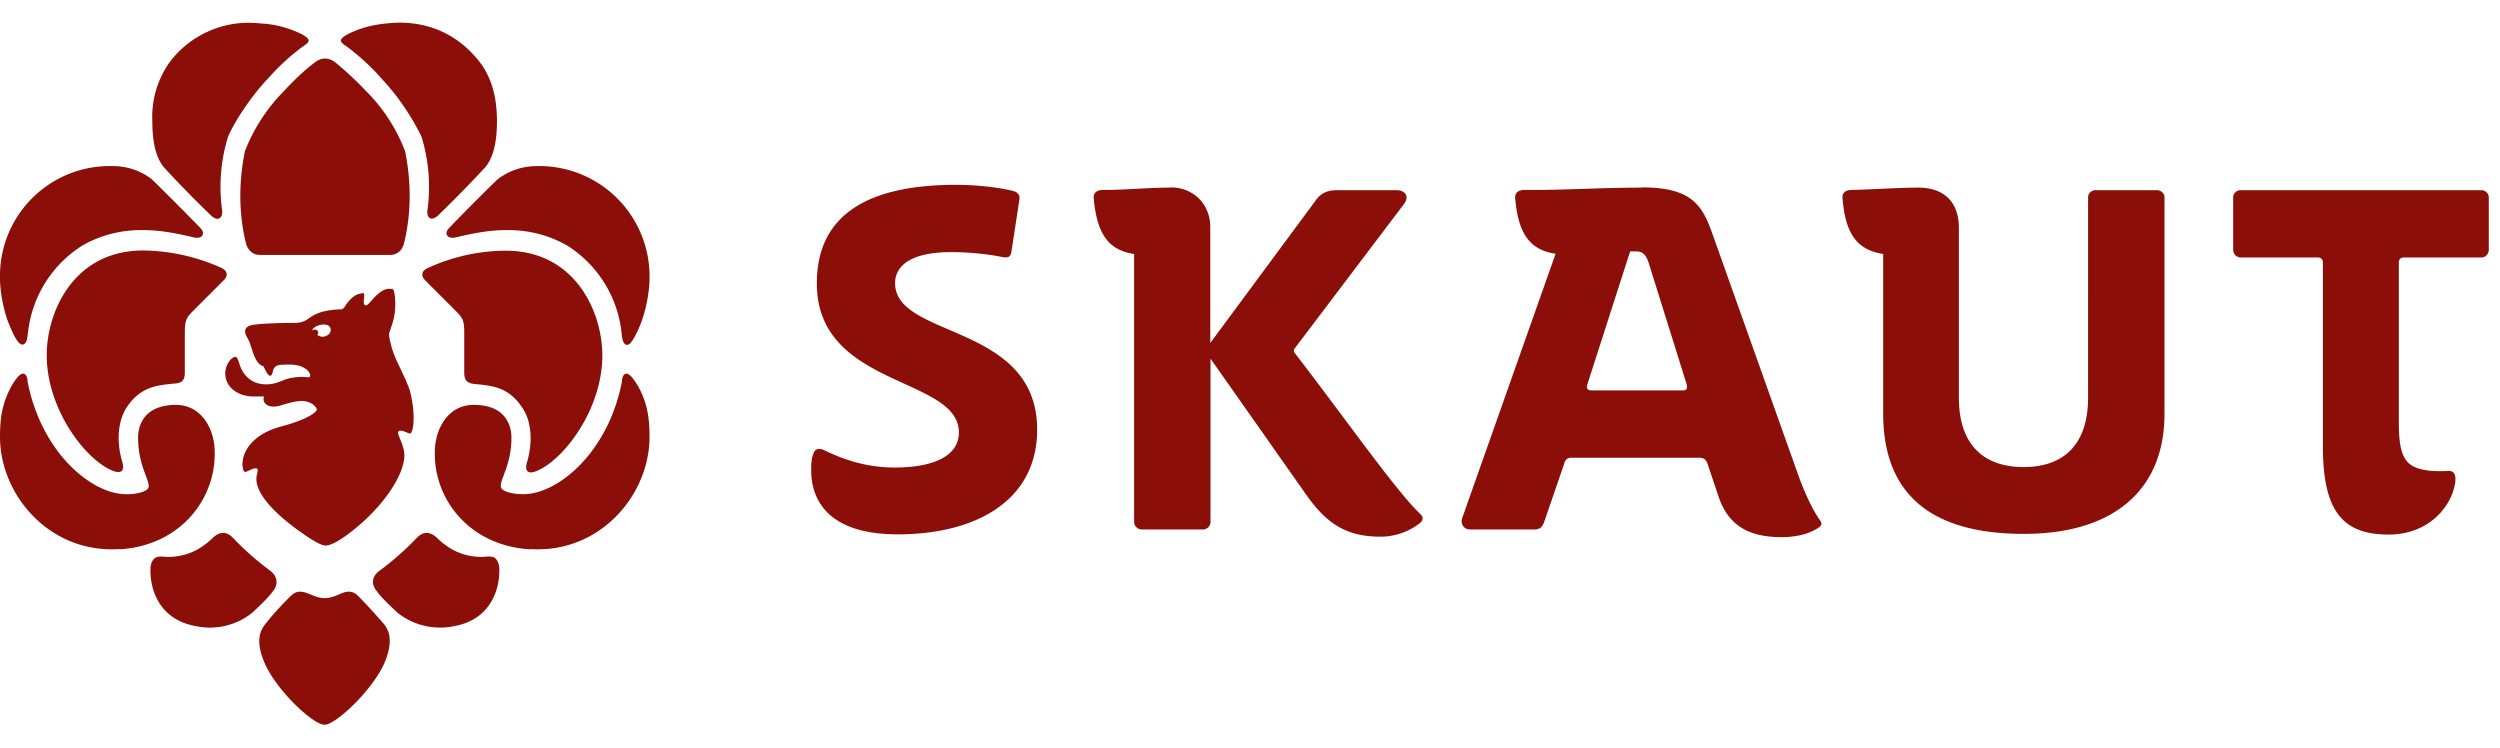 <svg xmlns="http://www.w3.org/2000/svg" width="107" height="32" fill="none"><path fill="#8B0F08" d="M13.48 2.67c-.32.23-.77.63-1.31 1.21a7.53 7.53 0 0 0-1.69 2.6c-.23 1.15-.3 2.5.04 3.9.08.35.32.53.6.53h5.58c.29 0 .52-.18.6-.53.34-1.4.27-2.75.04-3.9a7.3 7.3 0 0 0-1.69-2.6 14.1 14.1 0 0 0-1.3-1.21c-.29-.22-.59-.22-.87 0Zm-7.34 8.05C3.13 10.72 2 13.37 2 15.2c0 2.29 1.62 4.43 2.78 4.93.36.16.58.07.45-.37-.24-.82-.2-1.69.17-2.29.56-.87 1.23-.98 2.03-1.05.36-.02.48-.13.48-.49v-1.7c0-.53.07-.64.38-.95L9.57 12c.23-.23.13-.41-.06-.52a8.4 8.4 0 0 0-3.37-.76Zm12.13.77c-.2.11-.29.29-.06.52l1.28 1.28c.32.32.38.42.38.96v1.7c0 .35.14.46.48.49.8.07 1.46.16 2.03 1.05.38.58.42 1.47.18 2.28-.13.44.08.54.45.37 1.15-.5 2.77-2.64 2.77-4.93 0-1.82-1.13-4.48-4.14-4.48a8.07 8.07 0 0 0-3.37.76Zm-1.55 3.2c-.03-.09-.09-.38-.06-.44l.12-.36c.22-.65.13-1.33.06-1.48a.07.07 0 0 0-.07-.04c-.31-.06-.57.15-.9.53-.12.15-.27.27-.3.05-.02-.13.08-.42-.04-.4-.3.02-.49.2-.67.42-.13.17-.13.26-.28.27-.3.01-.44.03-.68.08a1.72 1.72 0 0 0-.57.23c-.18.11-.3.27-.73.27-.65 0-1.5.03-1.8.09-.33.06-.39.27-.2.57.2.34.26 1.09.68 1.2.11.23.2.42.3.4.05-.01.09-.12.11-.23.06-.23.29-.24.44-.24.38-.02.67 0 .91.15.18.1.26.27.23.34-.05.12-.17-.04-.83.08-.36.07-.58.27-1.05.27-.69 0-1.03-.47-1.15-.9-.07-.21-.11-.4-.36-.17a.89.89 0 0 0-.01 1.2c.22.24.53.36.9.39h.53s-.06.15.03.27c.08.12.3.23.69.11.55-.16 1-.31 1.39-.03.07.06.15.15.15.2 0 .12-.41.44-1.55.74-1.4.38-1.75 1.32-1.6 1.84.02.04.04.1.09.1s.25-.12.38-.15c.24-.04.13.13.1.35-.1.78 1.01 1.77 2 2.45.54.38.82.5.96.5s.44-.1.97-.5c1.52-1.13 2.54-2.7 2.38-3.55-.1-.48-.34-.78-.22-.85.14-.08.44.14.5.1.15-.1.22-.98-.05-1.9-.33-.88-.63-1.23-.8-1.95Zm-2.88-.28c-.13.01-.28-.06-.25-.1a.13.13 0 0 0 .02-.13c-.04-.08-.17-.1-.26-.03.07-.16.3-.26.5-.26.27 0 .32.15.3.27-.02.13-.14.22-.3.25Z"/><path fill="#8B0F08" d="M5.12 23.5c-3 .2-5.12-2.32-5.12-4.8 0-.94.14-1.44.38-1.96.22-.45.46-.75.6-.75.15 0 .2.2.2.34.59 3.04 2.73 4.8 4.18 4.82.43.02.96-.1 1-.3.06-.3-.45-.92-.45-2.12 0-.48.22-1.36 1.54-1.4 1.17-.05 1.74 1.04 1.74 2.02.04 2-1.46 4-4.07 4.16ZM1.2 14.22a5.04 5.04 0 0 1 2.34-3.72c1.77-1 3.52-.63 4.75-.34.18.04.33.01.38-.1.04-.1.02-.19-.13-.34-.58-.6-1.91-1.93-2.07-2.07a2.71 2.71 0 0 0-1.6-.54A4.7 4.7 0 0 0 0 11.9c0 .67.19 1.53.4 2 .18.46.39.85.55.85.2-.01.22-.28.25-.54Zm17.18-4.9c-.08-.06-.11-.18-.08-.37a7.3 7.3 0 0 0-.26-3.1 10.3 10.3 0 0 0-1.72-2.5 9.8 9.8 0 0 0-1.44-1.33c-.1-.07-.29-.18-.29-.28 0-.1.15-.2.34-.3.34-.16.85-.38 1.76-.45 1.09-.1 2.64.14 3.83 1.65.66.85.75 1.87.75 2.56 0 .83-.14 1.57-.54 2a51.7 51.7 0 0 1-1.98 2.02c-.07.07-.26.2-.37.1Zm-8.96 0c.08-.06.11-.18.08-.37a7.3 7.3 0 0 1 .26-3.1c.33-.76 1.1-1.86 1.72-2.5a9.75 9.75 0 0 1 1.44-1.33c.1-.07.29-.18.29-.28 0-.1-.15-.2-.34-.3A4.54 4.54 0 0 0 11.1 1a4.23 4.23 0 0 0-3.83 1.65 4.05 4.05 0 0 0-.75 2.56c0 .83.14 1.57.54 2a47.9 47.9 0 0 0 1.98 2.02c.07.07.26.2.37.1ZM22.68 23.5c3 .2 5.12-2.32 5.12-4.8 0-.94-.14-1.45-.38-1.96-.22-.45-.47-.75-.6-.75-.15 0-.2.2-.2.34-.59 3.04-2.73 4.8-4.19 4.82-.42.01-.95-.1-.99-.3-.07-.3.45-.93.45-2.12 0-.48-.22-1.37-1.54-1.4-1.17-.05-1.74 1.04-1.74 2.02-.04 2 1.46 4 4.07 4.16Zm3.92-9.28a5.04 5.04 0 0 0-2.34-3.72c-1.77-1-3.53-.63-4.75-.34-.18.04-.33.01-.38-.1-.04-.1-.02-.19.13-.34.57-.6 1.9-1.93 2.07-2.07a2.73 2.73 0 0 1 1.6-.54 4.72 4.72 0 0 1 4.87 4.8c0 .67-.2 1.53-.4 2-.19.46-.4.85-.55.85-.2-.01-.22-.28-.25-.54ZM16.24 24.43a12.3 12.3 0 0 0 1.6-1.41c.25-.26.55-.3.86 0 .44.42.97.76 1.75.81.31.03.47-.06.7.03.1.06.2.2.22.46.03 1.03-.46 2.22-1.94 2.48a2.93 2.93 0 0 1-2.41-.57c-.33-.31-.7-.65-.9-.94-.23-.27-.22-.61.12-.86Zm-4.67 0a12.3 12.3 0 0 1-1.6-1.41c-.25-.26-.55-.3-.86 0-.44.42-.97.76-1.75.81-.3.03-.47-.06-.69.03-.1.06-.22.2-.23.46-.03 1.03.46 2.22 1.95 2.48a2.9 2.9 0 0 0 2.4-.57c.33-.31.7-.65.9-.94.22-.27.2-.61-.12-.86Zm2.33 1.17c.38 0 .68-.23.94-.27.22-.03.37.04.56.25.28.28.7.75 1 1.09.2.24.47.65.09 1.62-.47 1.18-2.11 2.73-2.6 2.73-.5 0-2.14-1.55-2.6-2.73-.39-.97-.1-1.38.1-1.62.26-.34.69-.8.99-1.1.2-.2.34-.27.55-.24.29.04.59.27.97.27Zm26.83-14.81c-2.1 0-2.42.83-2.42 1.33 0 2.38 6.08 1.7 6.08 6.27 0 3.03-2.61 4.48-5.97 4.48-2.96 0-3.7-1.46-3.7-2.74 0-.25 0-.44.08-.68.06-.2.2-.32.5-.17 1.07.52 2.03.73 3 .73 1.55 0 2.74-.44 2.74-1.5 0-2.41-6.08-1.9-6.08-6.38 0-2.82 2.01-4.22 5.97-4.22.67 0 1.73.08 2.45.27.2.05.28.2.25.36l-.34 2.23c-.04.25-.16.27-.4.23-.73-.15-1.58-.21-2.16-.21Zm29.53-2.77c2.08 0 2.57.71 3 1.9L77 20.43c.4 1.07.7 1.55.9 1.85.08.08.08.2-.02.27-.27.2-.79.44-1.63.44-1.43 0-2.29-.52-2.7-1.75l-.46-1.37c-.07-.2-.16-.28-.37-.28h-5.46c-.19 0-.27.09-.32.28l-.86 2.5c-.07.17-.16.29-.41.29h-2.76c-.25 0-.41-.23-.33-.48l4-11.32c-1.1-.16-1.6-.85-1.73-2.38-.02-.24.15-.35.4-.35 1.73.01 3.28-.1 5-.1Zm1.93 8.43-1.63-5.21c-.11-.33-.25-.48-.52-.48h-.27l-1.84 5.72c-.04.15.03.23.19.23h3.9c.17 0 .21-.08.17-.26Zm6.67-7.96c-.03-.25.15-.36.4-.36 1.1-.03 2.02-.1 2.85-.1 1.02 0 1.73.55 1.73 1.72v7.27c0 1.95 1 2.97 2.77 2.97s2.76-1.02 2.76-2.97V8.44c0-.16.15-.3.31-.3h2.64c.17 0 .32.14.32.3v9.27c0 3.3-2.22 5.14-6.02 5.14-3.96 0-6.02-1.69-6.02-5.15v-6.83c-1.11-.17-1.62-.85-1.74-2.39Zm23.81 2.73v6.88c0 1.54.33 1.9 1.2 2.03.23.04.62.04.86.03.3-.04.4.15.35.51-.16 1.03-1.14 2.21-2.85 2.21-2.01 0-2.81-1.06-2.81-3.79v-7.87a.2.2 0 0 0-.2-.2h-3.33a.33.33 0 0 1-.31-.31V8.44c0-.16.15-.3.31-.3h10.32c.16 0 .31.14.31.3v2.26c0 .17-.15.32-.31.32h-3.32c-.14 0-.22.08-.22.2ZM50.1 8.02c.98 0 1.7.72 1.7 1.7v4.96l4.54-6.14c.2-.27.48-.4.87-.4h2.56c.37 0 .56.26.33.58l-4.67 6.17c-.07.08-.07.16 0 .24 1.87 2.41 4.36 5.94 5.34 6.85.19.17.12.31 0 .41a2.74 2.74 0 0 1-1.68.58c-1.55 0-2.38-.63-3.25-1.89l-4.03-5.73v7c0 .16-.15.31-.31.31h-2.64a.33.33 0 0 1-.32-.31V10.87c-1.1-.16-1.59-.86-1.73-2.38-.02-.25.15-.36.4-.36 1.02 0 1.88-.1 2.89-.1Z"/></svg>
